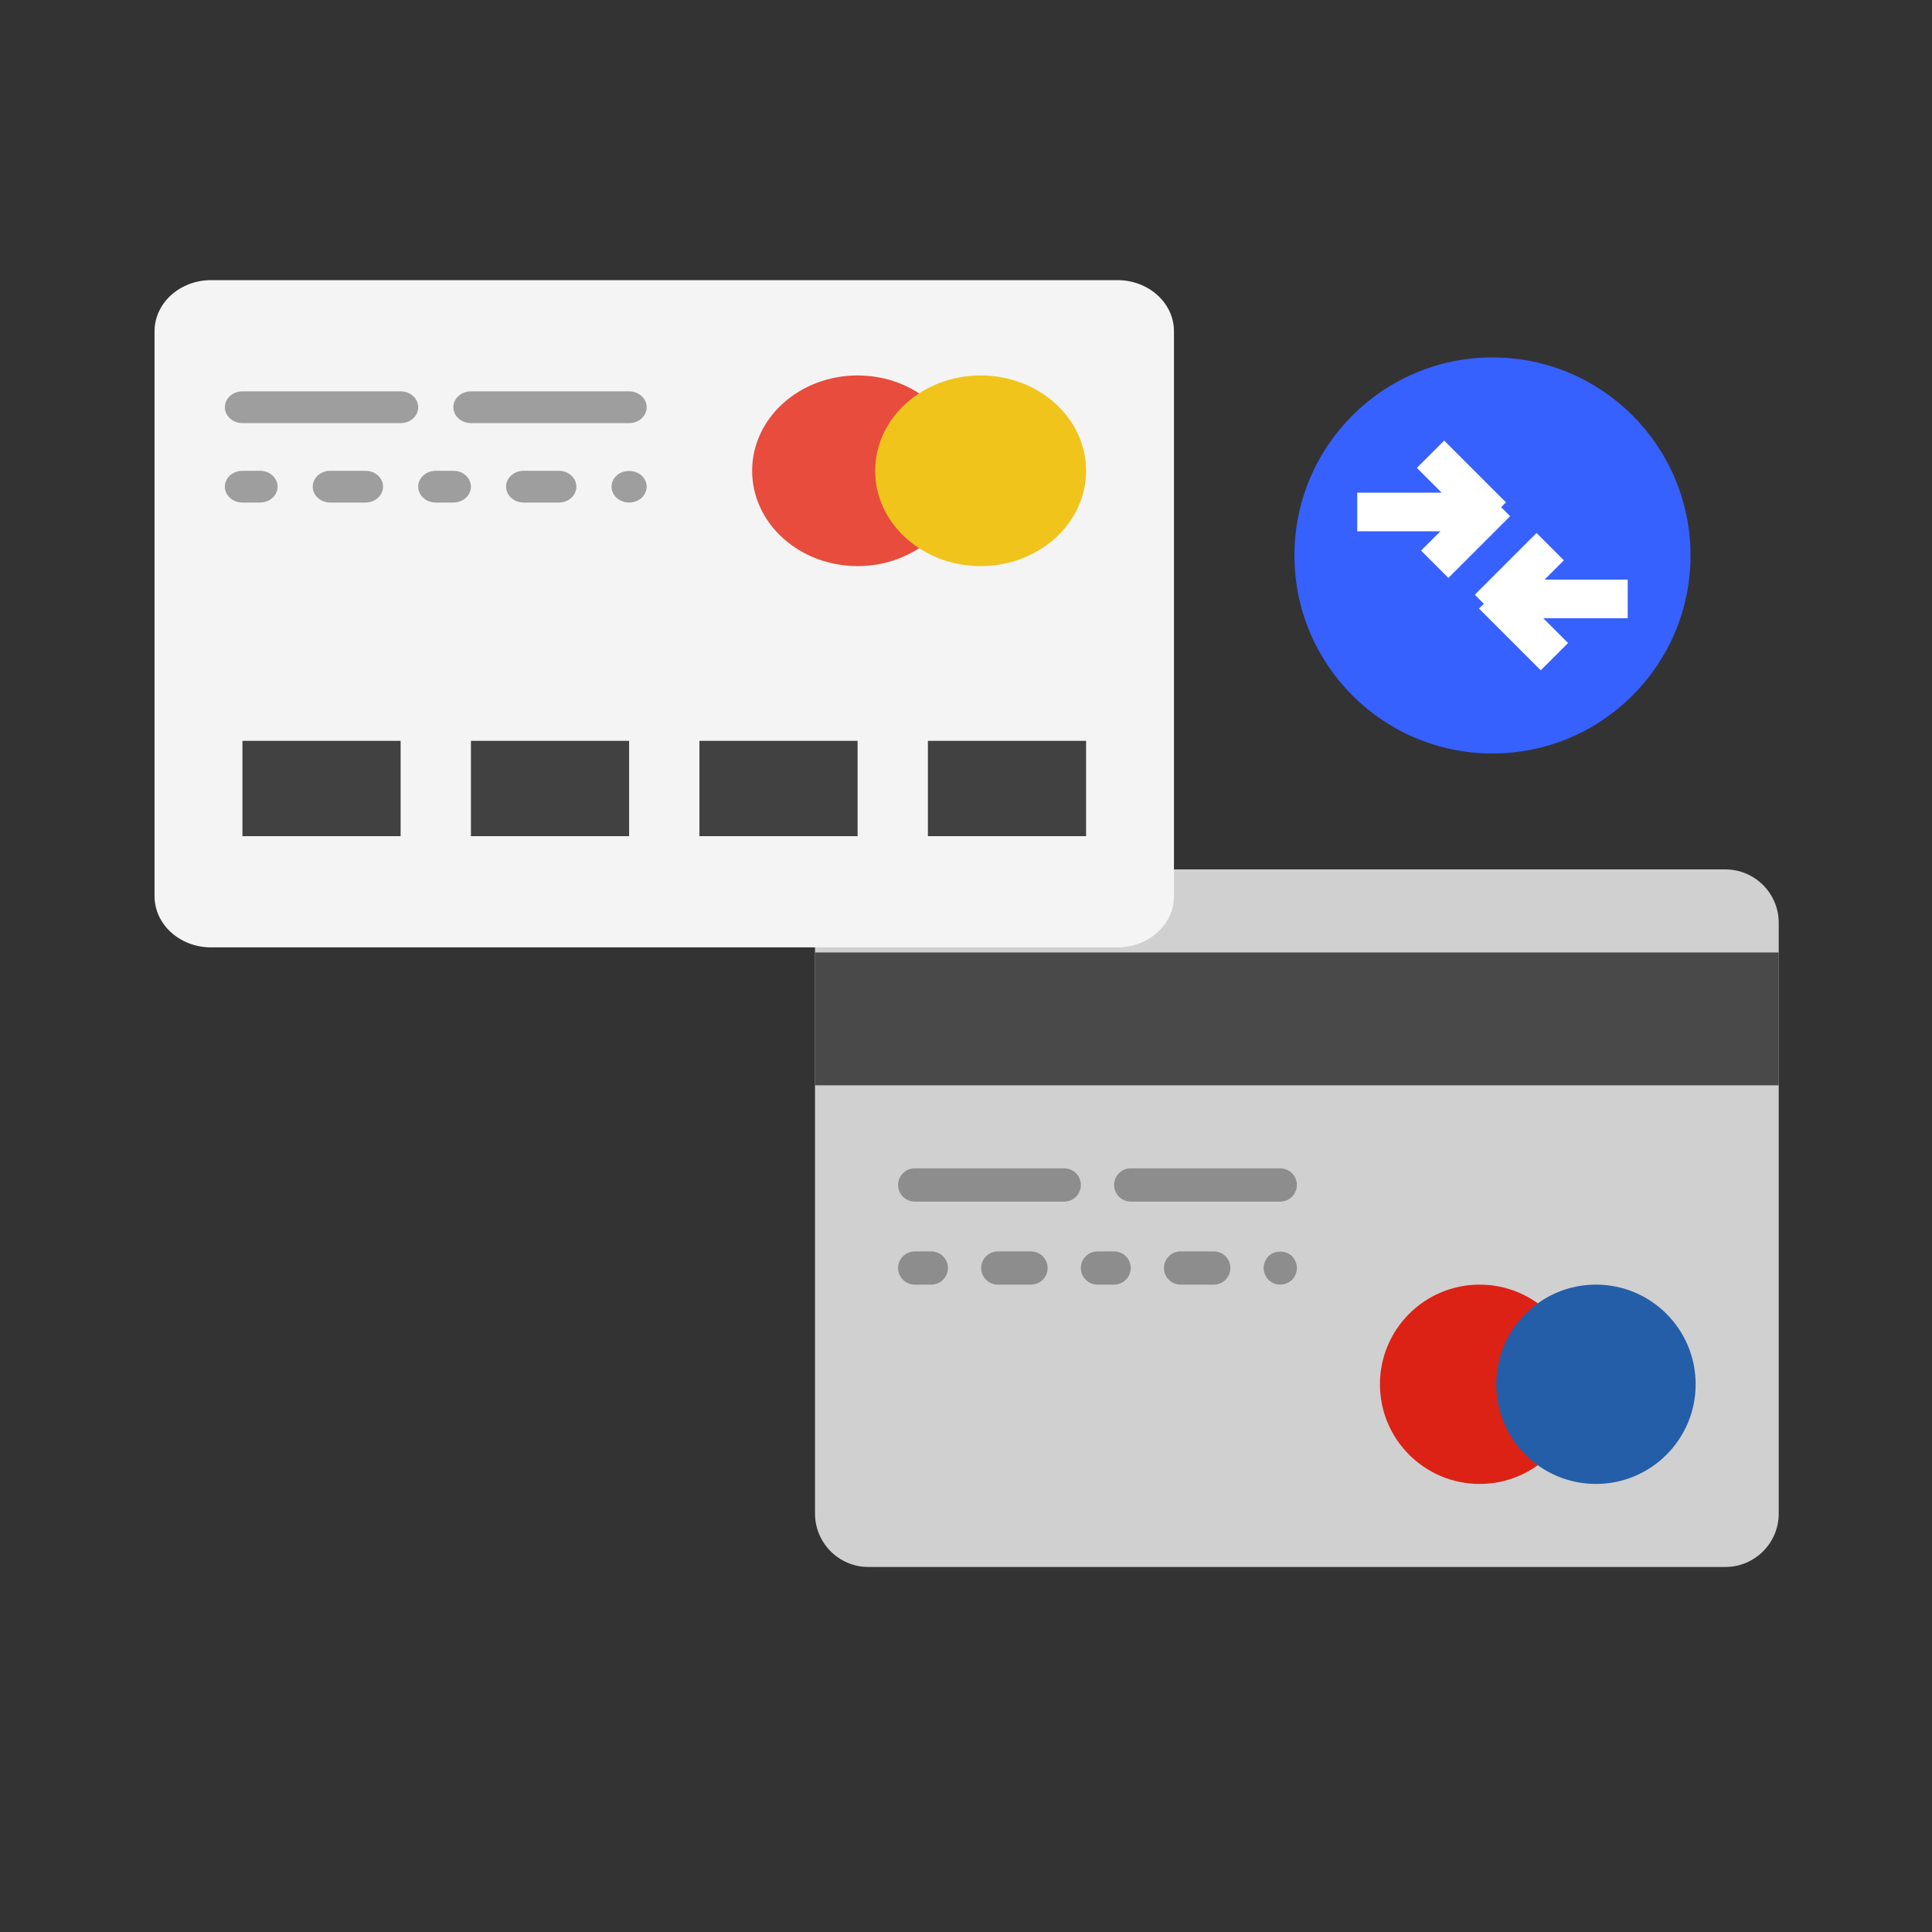 <?xml version="1.0" encoding="UTF-8" standalone="no"?>
<svg width="200px" height="200px" viewBox="0 0 200 200" version="1.1" xmlns="http://www.w3.org/2000/svg" xmlns:xlink="http://www.w3.org/1999/xlink">
    <rect x="0" y="0" width="200" height="200" fill="#333333" stroke="none"/>
    <!-- Generator: Sketch 41 (35326) - http://www.bohemiancoding.com/sketch -->
    <title>Artboard 4</title>
    <desc>Created with Sketch.</desc>
    <defs></defs>
    <g id="Page-1" stroke="none" stroke-width="1" fill="none" fill-rule="evenodd">
        <g id="Artboard-4">
            <g id="item-1" transform="translate(84.37, 90)">
                <g id="Capa_1" transform="translate(0, 0)">
                    <g id="XMLID_69_">
                        <path d="M94.23,72.214 L5.533,72.214 C2.477,72.214 0,69.738 0,66.682 L0,5.531 C0,2.476 2.477,0 5.533,0 L94.23,0 C97.287,0 99.763,2.476 99.763,5.531 L99.763,66.682 C99.763,69.738 97.287,72.214 94.23,72.214" id="XMLID_115_" fill="#D0D0D0"></path>
                        <rect id="XMLID_114_" fill="#494949" x="0" y="8.597" width="99.763" height="13.755"></rect>
                        <path d="M25.801,34.387 L10.32,34.387 C9.371,34.387 8.6,33.617 8.6,32.668 C8.6,31.719 9.371,30.949 10.32,30.949 L25.801,30.949 C26.75,30.949 27.521,31.719 27.521,32.668 C27.521,33.617 26.75,34.387 25.801,34.387" id="XMLID_113_" fill="#8D8D8D"></path>
                        <path d="M48.162,34.387 L32.681,34.387 C31.732,34.387 30.961,33.617 30.961,32.668 C30.961,31.719 31.732,30.949 32.681,30.949 L48.162,30.949 C49.111,30.949 49.882,31.719 49.882,32.668 C49.882,33.617 49.111,34.387 48.162,34.387" id="XMLID_112_" fill="#8D8D8D"></path>
                        <path d="M12.04,42.984 L10.32,42.984 C9.371,42.984 8.6,42.214 8.6,41.265 C8.6,40.316 9.371,39.546 10.32,39.546 L12.04,39.546 C12.99,39.546 13.76,40.316 13.76,41.265 C13.76,42.214 12.99,42.984 12.04,42.984" id="XMLID_111_" fill="#8D8D8D"></path>
                        <path d="M22.361,42.984 L18.921,42.984 C17.971,42.984 17.201,42.214 17.201,41.265 C17.201,40.316 17.971,39.546 18.921,39.546 L22.361,39.546 C23.31,39.546 24.081,40.316 24.081,41.265 C24.081,42.214 23.31,42.984 22.361,42.984" id="XMLID_110_" fill="#8D8D8D"></path>
                        <path d="M30.961,42.984 L29.241,42.984 C28.292,42.984 27.521,42.214 27.521,41.265 C27.521,40.316 28.292,39.546 29.241,39.546 L30.961,39.546 C31.911,39.546 32.681,40.316 32.681,41.265 C32.681,42.214 31.911,42.984 30.961,42.984" id="XMLID_109_" fill="#8D8D8D"></path>
                        <path d="M41.281,42.984 L37.841,42.984 C36.892,42.984 36.121,42.214 36.121,41.265 C36.121,40.316 36.892,39.546 37.841,39.546 L41.281,39.546 C42.231,39.546 43.001,40.316 43.001,41.265 C43.001,42.214 42.231,42.984 41.281,42.984" id="XMLID_108_" fill="#8D8D8D"></path>
                        <path d="M48.162,42.984 C47.714,42.984 47.267,42.795 46.94,42.486 C46.631,42.159 46.442,41.729 46.442,41.265 C46.442,40.818 46.631,40.371 46.94,40.044 C47.577,39.408 48.729,39.408 49.383,40.044 C49.693,40.371 49.882,40.818 49.882,41.265 C49.882,41.712 49.693,42.159 49.383,42.486 C49.056,42.795 48.609,42.984 48.162,42.984" id="XMLID_107_" fill="#8D8D8D"></path>
                        <path d="M79.123,53.301 C79.123,58.999 74.503,63.617 68.802,63.617 C63.102,63.617 58.482,58.999 58.482,53.301 C58.482,47.603 63.102,42.984 68.802,42.984 C74.503,42.984 79.123,47.603 79.123,53.301" id="XMLID_106_" fill="#DB2215"></path>
                        <path d="M91.163,53.301 C91.163,58.999 86.543,63.617 80.843,63.617 C75.143,63.617 70.522,58.999 70.522,53.301 C70.522,47.603 75.143,42.984 80.843,42.984 C86.543,42.984 91.163,47.603 91.163,53.301" id="XMLID_105_" fill="#245EA9"></path>
                    </g>
                </g>
            </g>
            <g id="item-2" transform="translate(16, 29)">
                <g id="Capa_1" transform="translate(0, 0)">
                    <g id="XMLID_67_">
                        <path d="M99.675,69.072 L5.853,69.072 C2.62,69.072 -7.10542736e-15,66.703 -7.10542736e-15,63.781 L-7.10542736e-15,5.291 C-7.10542736e-15,2.368 2.62,0 5.853,0 L99.675,0 C102.908,0 105.528,2.368 105.528,5.291 L105.528,63.781 C105.528,66.703 102.908,69.072 99.675,69.072" id="XMLID_118_" fill="#F4F4F4"></path>
                        <path d="M83.695,19.735 C83.695,25.185 78.808,29.602 72.778,29.602 C66.747,29.602 61.861,25.185 61.861,19.735 C61.861,14.285 66.747,9.867 72.778,9.867 C78.808,9.867 83.695,14.285 83.695,19.735" id="XMLID_117_" fill="#E74C3D"></path>
                        <path d="M96.431,19.735 C96.431,25.185 91.544,29.602 85.514,29.602 C79.485,29.602 74.598,25.185 74.598,19.735 C74.598,14.285 79.485,9.867 85.514,9.867 C91.544,9.867 96.431,14.285 96.431,19.735" id="XMLID_116_" fill="#F0C41B"></path>
                        <path d="M9.097,11.512 C8.091,11.512 7.278,12.249 7.278,13.156 C7.278,14.064 8.091,14.801 9.097,14.801 L25.472,14.801 C26.479,14.801 27.292,14.064 27.292,13.156 C27.292,12.249 26.479,11.512 25.472,11.512 L9.097,11.512 Z" id="XMLID_115_" fill="#9E9E9E"></path>
                        <path d="M49.125,11.512 L32.75,11.512 C31.744,11.512 30.931,12.249 30.931,13.156 C30.931,14.064 31.744,14.801 32.75,14.801 L49.125,14.801 C50.131,14.801 50.945,14.064 50.945,13.156 C50.945,12.249 50.131,11.512 49.125,11.512 Z" id="XMLID_114_" fill="#9E9E9E"></path>
                        <path d="M9.097,19.735 C8.091,19.735 7.278,20.471 7.278,21.379 C7.278,22.287 8.091,23.024 9.097,23.024 L10.917,23.024 C11.923,23.024 12.736,22.287 12.736,21.379 C12.736,20.471 11.923,19.735 10.917,19.735 L9.097,19.735 Z" id="XMLID_113_" fill="#9E9E9E"></path>
                        <path d="M18.195,19.735 C17.188,19.735 16.375,20.471 16.375,21.379 C16.375,22.287 17.188,23.024 18.195,23.024 L21.833,23.024 C22.84,23.024 23.653,22.287 23.653,21.379 C23.653,20.471 22.84,19.735 21.833,19.735 L18.195,19.735 Z" id="XMLID_112_" fill="#9E9E9E"></path>
                        <path d="M29.111,19.735 C28.105,19.735 27.292,20.471 27.292,21.379 C27.292,22.287 28.105,23.024 29.111,23.024 L30.931,23.024 C31.937,23.024 32.75,22.287 32.75,21.379 C32.75,20.471 31.937,19.735 30.931,19.735 L29.111,19.735 Z" id="XMLID_111_" fill="#9E9E9E"></path>
                        <path d="M41.847,19.735 L38.209,19.735 C37.202,19.735 36.389,20.471 36.389,21.379 C36.389,22.287 37.202,23.024 38.209,23.024 L41.847,23.024 C42.854,23.024 43.667,22.287 43.667,21.379 C43.667,20.471 42.854,19.735 41.847,19.735" id="XMLID_110_" fill="#9E9E9E"></path>
                        <path d="M47.852,20.212 C47.504,20.524 47.306,20.935 47.306,21.379 C47.306,21.823 47.504,22.234 47.833,22.547 C48.177,22.843 48.652,23.024 49.125,23.024 C49.598,23.024 50.07,22.843 50.417,22.547 C50.745,22.234 50.945,21.807 50.945,21.379 C50.945,20.952 50.745,20.524 50.417,20.228 C49.744,19.603 48.507,19.603 47.852,20.212" id="XMLID_109_" fill="#9E9E9E"></path>
                        <rect id="XMLID_108_" fill="#414141" x="9.097" y="47.692" width="16.375" height="9.867"></rect>
                        <rect id="XMLID_107_" fill="#414141" x="32.75" y="47.692" width="16.375" height="9.867"></rect>
                        <rect id="XMLID_106_" fill="#414141" x="56.403" y="47.692" width="16.375" height="9.867"></rect>
                        <rect id="XMLID_105_" fill="#414141" x="80.056" y="47.692" width="16.375" height="9.867"></rect>
                    </g>
                </g>
            </g>
            <circle id="Oval-5" fill="#3661FF" cx="154.5" cy="57.5" r="20.5"></circle>
            <g id="Group" transform="translate(142, 48)" stroke="#FFFFFF" stroke-width="4" stroke-linecap="square">
                <path d="M0.5,5 L8.066,5" id="Line"></path>
                <path d="M7.502,0.436 L11.066,4" id="Line"></path>
                <path d="M7.936,8.998 L11.5,5.434" id="Line"></path>
            </g>
            <g id="Group" transform="translate(161, 62.5) rotate(-180) translate(-161, -62.5) translate(155, 58)" stroke="#FFFFFF" stroke-width="4" stroke-linecap="square">
                <path d="M0.5,5 L8.066,5" id="Line"></path>
                <path d="M7.502,0.436 L11.066,4" id="Line"></path>
                <path d="M7.936,8.998 L11.5,5.434" id="Line"></path>
            </g>
        </g>
    </g>
</svg>